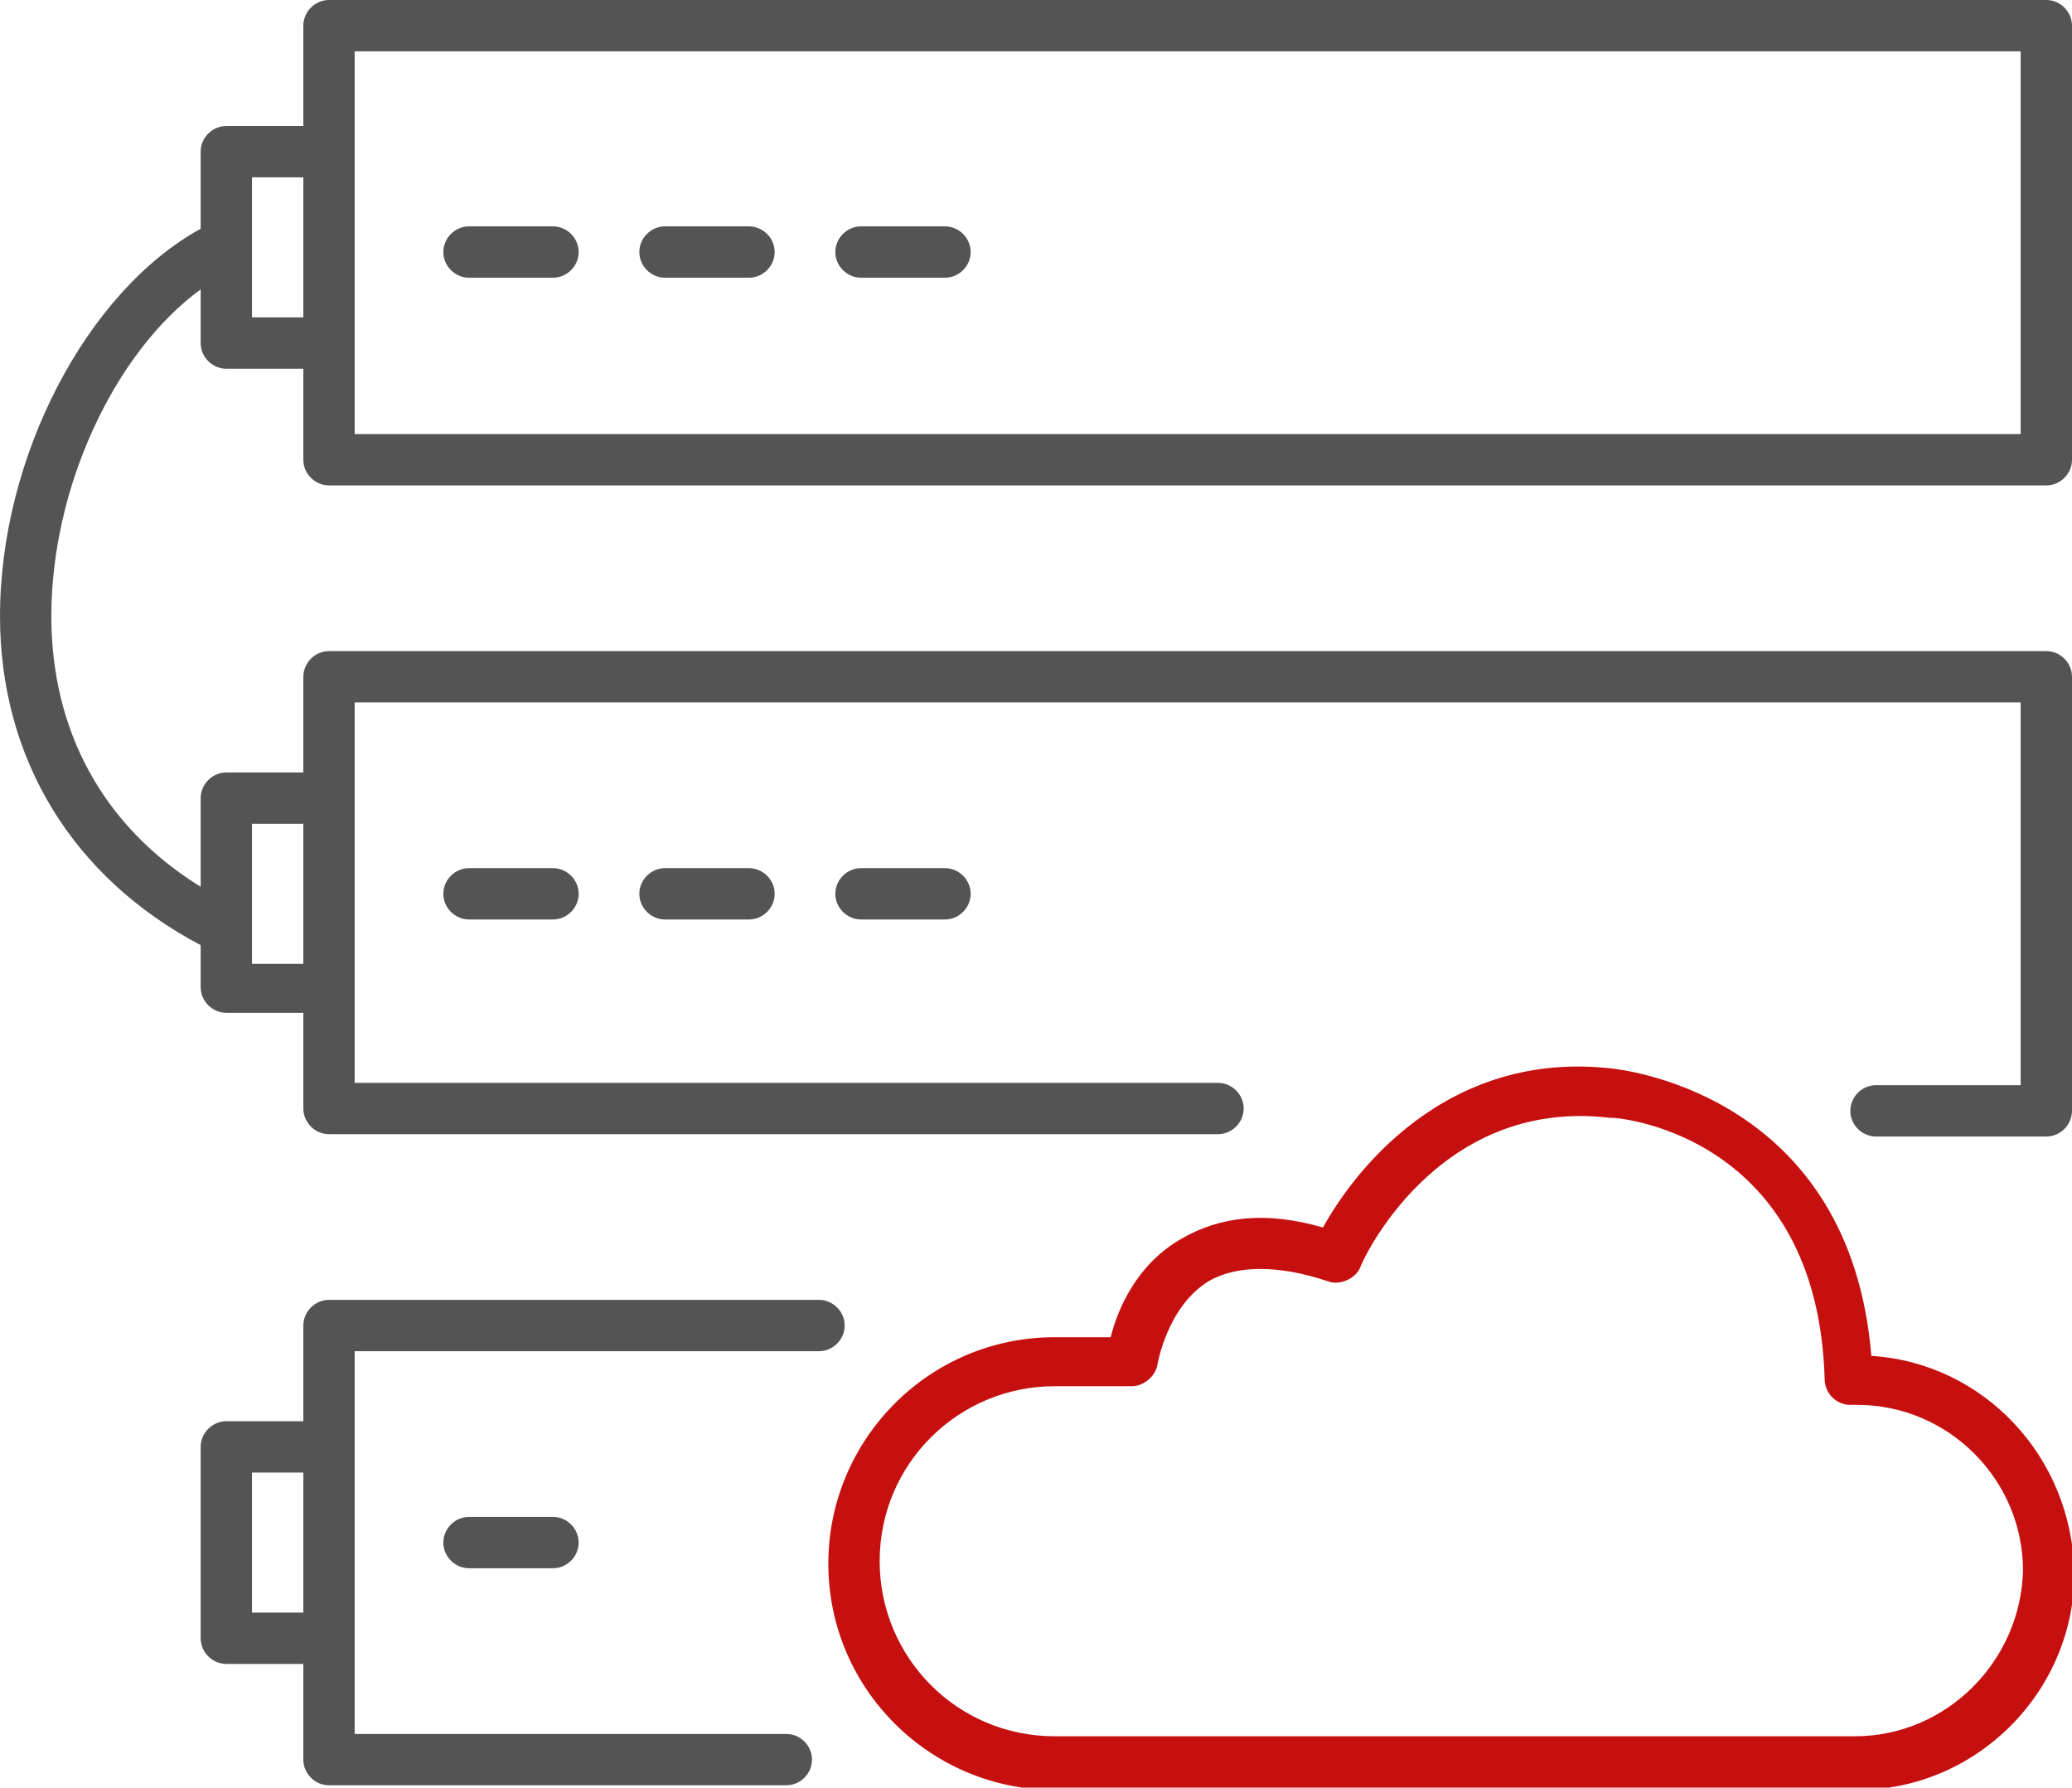 <?xml version="1.0" encoding="utf-8"?>
<!-- Generator: Adobe Illustrator 19.0.0, SVG Export Plug-In . SVG Version: 6.00 Build 0)  -->
<svg version="1.1" id="Layer_1" xmlns="http://www.w3.org/2000/svg" xmlns:xlink="http://www.w3.org/1999/xlink" x="0px" y="0px"
	 width="88.8px" height="76.6px" viewBox="0 0 88.8 76.6" style="enable-background:new 0 0 88.8 76.6;" xml:space="preserve">
<style type="text/css">
	.st0{fill:#C61010;}
	.st1{fill:#545454;}
</style>
<g id="XMLID_2_">
	<path id="XMLID_22_" class="st0" d="M80.2,58.1c-0.9-11-10.3-12.2-11-12.3c-7.3-0.9-11.3,4.6-12.5,6.8c-2.4-0.7-4.4-0.5-6.1,0.5
		c-1.9,1.1-2.7,3-3,4.2h-2.4c-5.4,0-9.7,4.4-9.7,9.7c0,5.4,4.4,9.7,9.7,9.7l2,0l29.4,0h3c5.1,0,9.3-4.2,9.3-9.3
		C88.8,62.4,85,58.4,80.2,58.1z M79.5,74.4h-3c0,0,0,0,0,0l-29.3,0l-2,0c-4.2,0-7.5-3.4-7.5-7.5c0-4.2,3.4-7.5,7.5-7.5h3.3
		c0.5,0,1-0.4,1.1-0.9c0,0,0.4-2.5,2.2-3.6c1.2-0.7,3-0.7,5.1,0c0.5,0.2,1.2-0.1,1.4-0.6c0-0.1,3.2-7.3,10.7-6.4c0,0,0,0,0.1,0
		c0.4,0,8.8,0.8,9.1,11.2c0,0.6,0.5,1.1,1.1,1.1h0.3c3.9,0,7.1,3.2,7.1,7.1C86.6,71.2,83.4,74.4,79.5,74.4z"/>
	<g id="XMLID_1_">
		<path id="XMLID_107_" class="st1" d="M14.1,20.8h73.6c0.6,0,1.1-0.5,1.1-1.1V1.1c0-0.6-0.5-1.1-1.1-1.1H14.1C13.5,0,13,0.5,13,1.1
			v4.3H9.7c-0.6,0-1.1,0.5-1.1,1.1v3.3C3.7,12.5,0,19.6,0,26.4c0,6.1,3.1,11.2,8.6,14.1v1.8c0,0.6,0.5,1.1,1.1,1.1H13v4.1
			c0,0.6,0.5,1.1,1.1,1.1h38.1c0.6,0,1.1-0.5,1.1-1.1c0-0.6-0.5-1.1-1.1-1.1h-37V30.1h71.4v16.4h-6.2c-0.6,0-1.1,0.5-1.1,1.1
			c0,0.6,0.5,1.1,1.1,1.1h7.3c0.6,0,1.1-0.5,1.1-1.1V29c0-0.6-0.5-1.1-1.1-1.1H14.1c-0.6,0-1.1,0.5-1.1,1.1v4.1H9.7
			c-0.6,0-1.1,0.5-1.1,1.1V38c-4.2-2.6-6.4-6.7-6.4-11.6c0-5.5,2.7-11.3,6.4-14v2.3c0,0.6,0.5,1.1,1.1,1.1H13v3.9
			C13,20.3,13.5,20.8,14.1,20.8z M10.8,35.3H13v6h-2.2V35.3z M15.2,2.2h71.4v16.4H15.2V2.2z M10.8,13.6v-6H13v6H10.8z"/>
		<path id="XMLID_112_" class="st1" d="M35.1,55.7h-21c-0.6,0-1.1,0.5-1.1,1.1v4.1H9.7c-0.6,0-1.1,0.5-1.1,1.1v8.2
			c0,0.6,0.5,1.1,1.1,1.1H13v4.1c0,0.6,0.5,1.1,1.1,1.1h19.6c0.6,0,1.1-0.5,1.1-1.1s-0.5-1.1-1.1-1.1H15.2V57.9h19.9
			c0.6,0,1.1-0.5,1.1-1.1C36.2,56.2,35.7,55.7,35.1,55.7z M10.8,69.1v-6H13v6H10.8z"/>
		<path id="XMLID_113_" class="st1" d="M23.7,9.7h-3.6c-0.6,0-1.1,0.5-1.1,1.1s0.5,1.1,1.1,1.1h3.6c0.6,0,1.1-0.5,1.1-1.1
			S24.3,9.7,23.7,9.7z"/>
		<path id="XMLID_114_" class="st1" d="M32.1,9.7h-3.6c-0.6,0-1.1,0.5-1.1,1.1s0.5,1.1,1.1,1.1h3.6c0.6,0,1.1-0.5,1.1-1.1
			S32.7,9.7,32.1,9.7z"/>
		<path id="XMLID_115_" class="st1" d="M40.5,9.7h-3.6c-0.6,0-1.1,0.5-1.1,1.1s0.5,1.1,1.1,1.1h3.6c0.6,0,1.1-0.5,1.1-1.1
			S41.1,9.7,40.5,9.7z"/>
		<path id="XMLID_116_" class="st1" d="M20.1,37.2c-0.6,0-1.1,0.5-1.1,1.1c0,0.6,0.5,1.1,1.1,1.1h3.6c0.6,0,1.1-0.5,1.1-1.1
			c0-0.6-0.5-1.1-1.1-1.1H20.1z"/>
		<path id="XMLID_117_" class="st1" d="M28.5,37.2c-0.6,0-1.1,0.5-1.1,1.1c0,0.6,0.5,1.1,1.1,1.1h3.6c0.6,0,1.1-0.5,1.1-1.1
			c0-0.6-0.5-1.1-1.1-1.1H28.5z"/>
		<path id="XMLID_118_" class="st1" d="M36.9,37.2c-0.6,0-1.1,0.5-1.1,1.1c0,0.6,0.5,1.1,1.1,1.1h3.6c0.6,0,1.1-0.5,1.1-1.1
			c0-0.6-0.5-1.1-1.1-1.1H36.9z"/>
		<path id="XMLID_119_" class="st1" d="M20.1,65c-0.6,0-1.1,0.5-1.1,1.1c0,0.6,0.5,1.1,1.1,1.1h3.6c0.6,0,1.1-0.5,1.1-1.1
			c0-0.6-0.5-1.1-1.1-1.1H20.1z"/>
	</g>
</g>
</svg>
